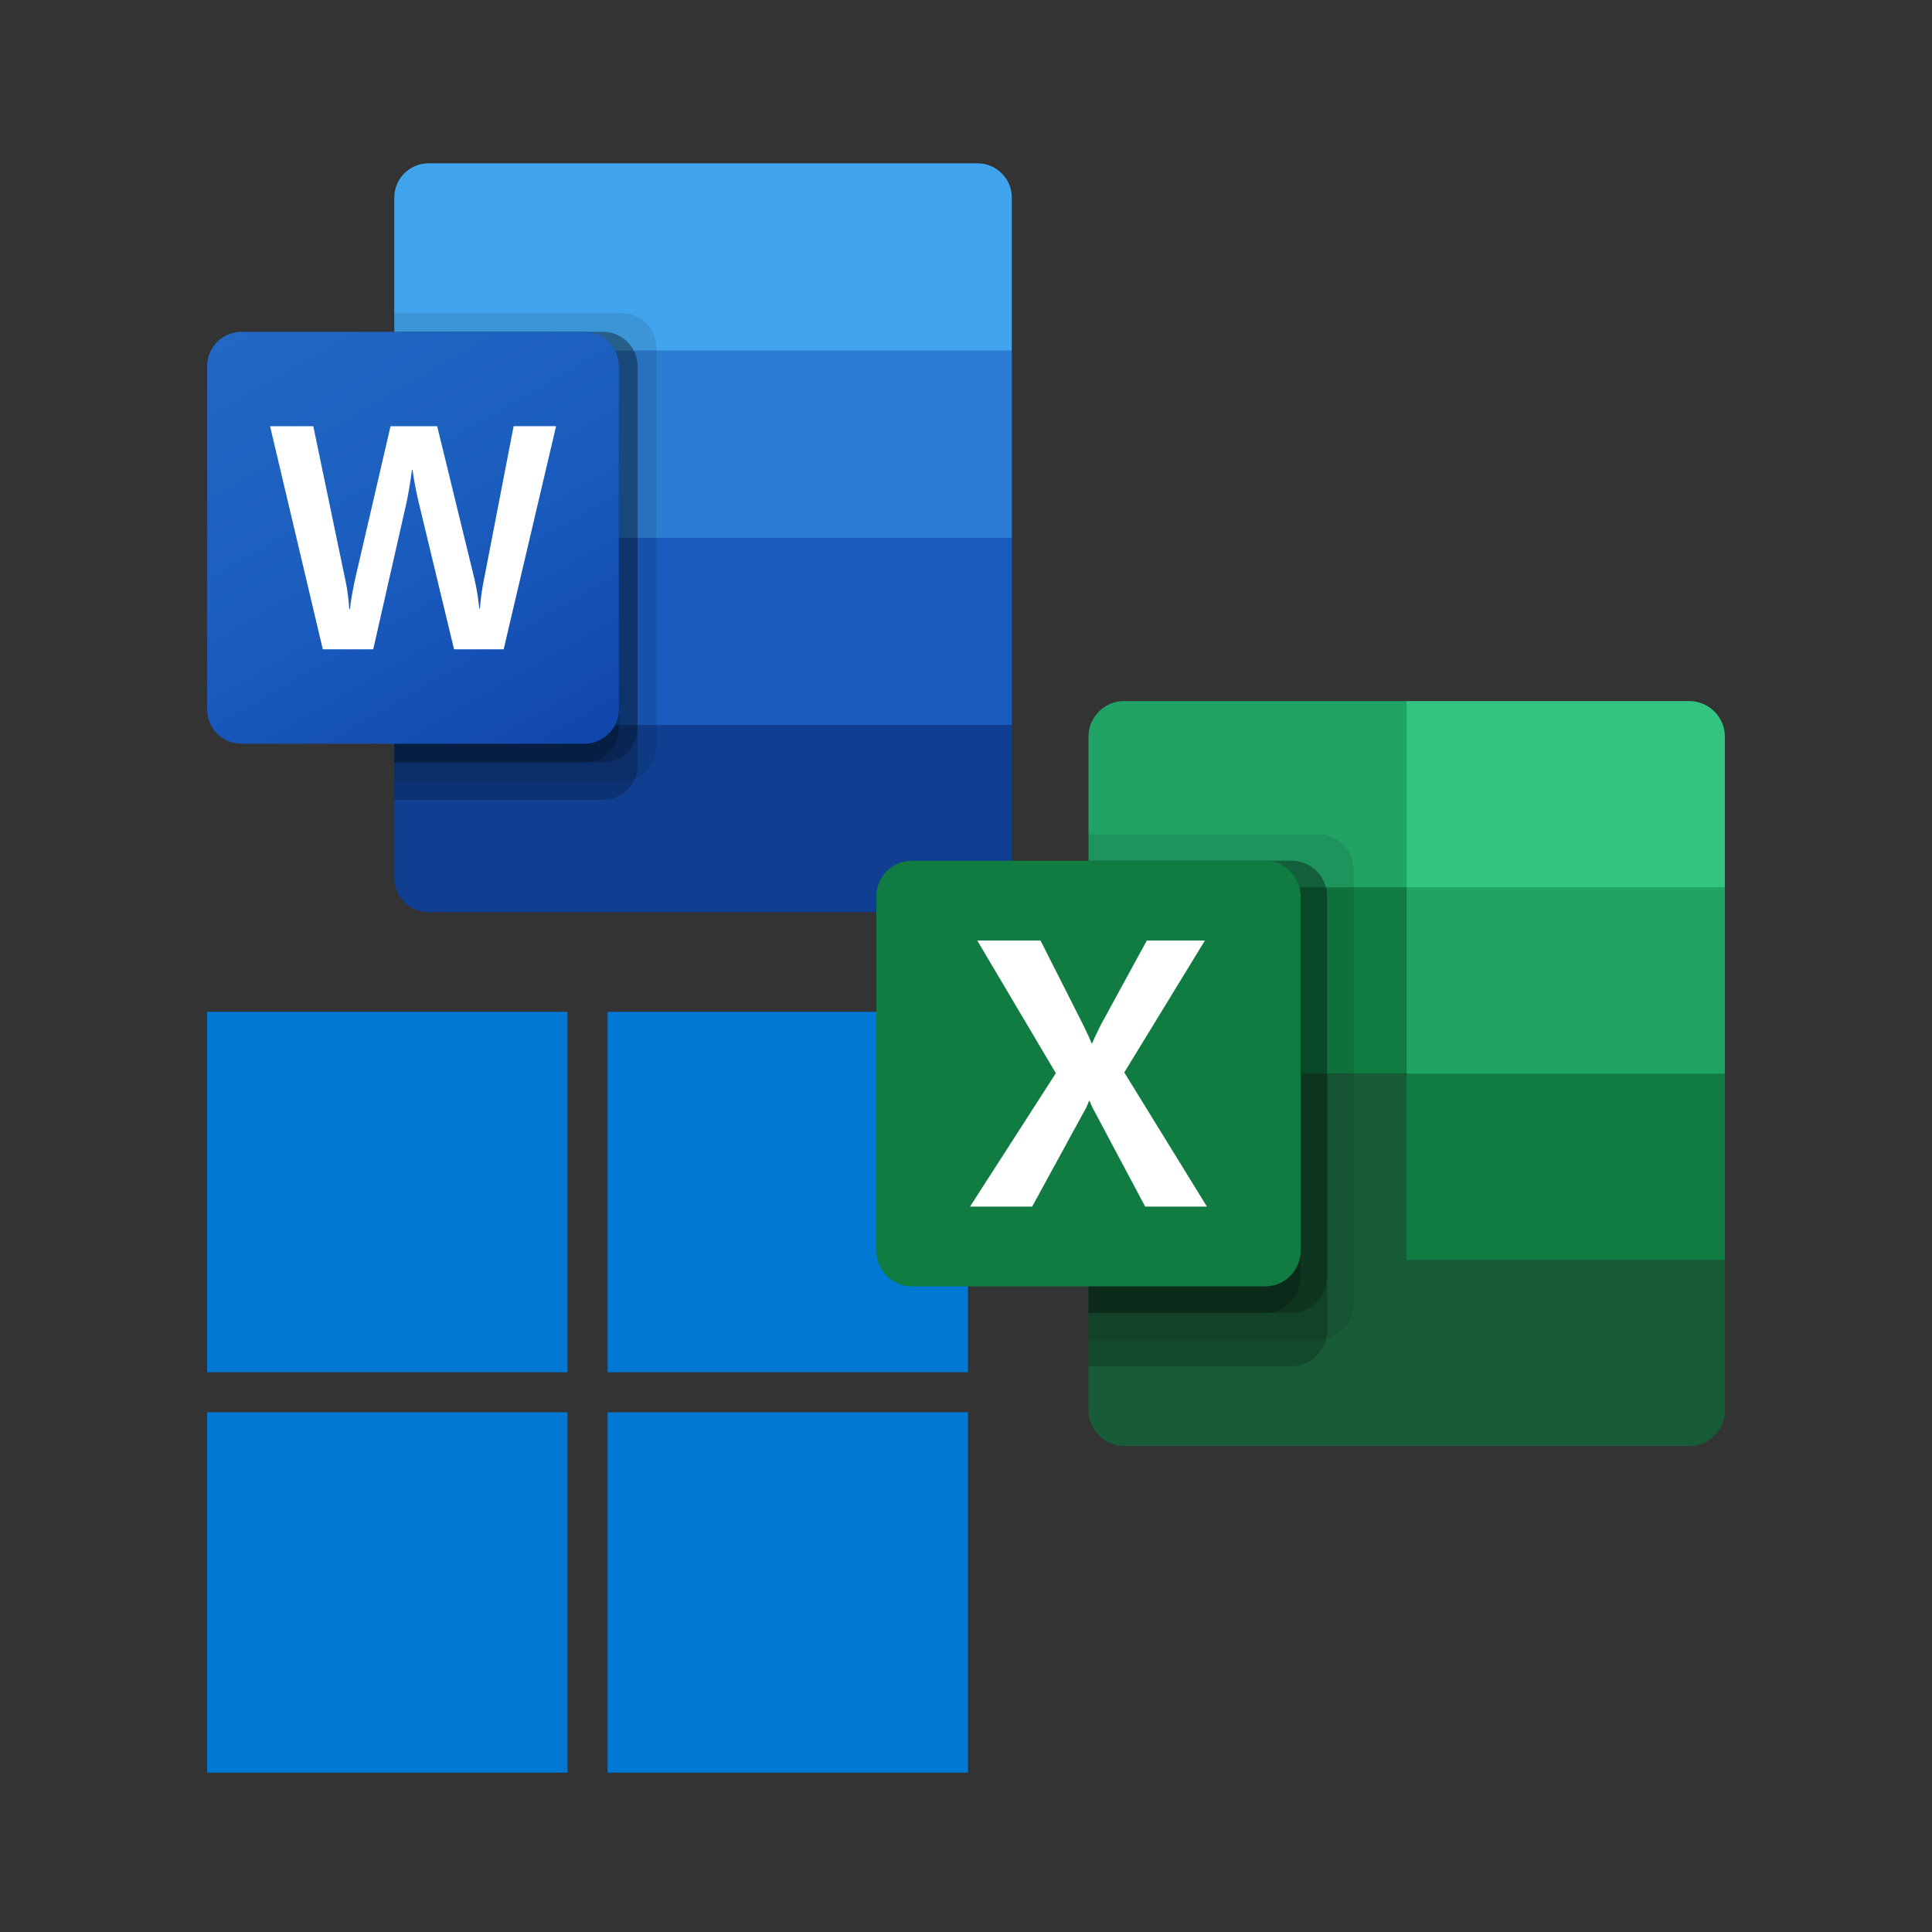 <svg width="485" height="485" viewBox="0 0 485 485" fill="none" xmlns="http://www.w3.org/2000/svg">
<rect x="0" y="0" width="485" height="485" fill="#333333" stroke="none"/>
<g clip-path="url(#clip0_1895_102)">
<path d="M245.389 41H107.587C102.832 41 98.977 44.857 98.977 49.615V88L178.837 111.5L254 88V49.615C254 44.857 250.145 41 245.389 41Z" fill="#41A5EE"/>
<path d="M254 88H98.977V135L178.837 149.1L254 135V88Z" fill="#2B7CD3"/>
<path d="M98.977 135V182L174.139 191.4L254 182V135H98.977Z" fill="#185ABD"/>
<path d="M107.587 229H245.389C250.145 229 254 225.143 254 220.385V182H98.977V220.385C98.977 225.143 102.832 229 107.587 229Z" fill="#103F91"/>
<path opacity="0.1" d="M156.133 78.6H98.977V196.1H156.133C160.882 196.084 164.729 192.236 164.744 187.485V87.215C164.729 82.463 160.882 78.615 156.133 78.6Z" fill="black"/>
<path opacity="0.2" d="M151.435 83.3H98.977V200.8H151.435C156.185 200.785 160.031 196.936 160.046 192.185V91.915C160.031 87.164 156.185 83.316 151.435 83.3Z" fill="black"/>
<path opacity="0.2" d="M151.435 83.3H98.977V191.4H151.435C156.185 191.385 160.031 187.537 160.046 182.785V91.915C160.031 87.164 156.185 83.316 151.435 83.3Z" fill="black"/>
<path opacity="0.2" d="M146.738 83.3H98.977V191.4H146.738C151.487 191.385 155.333 187.537 155.349 182.785V91.915C155.333 87.164 151.487 83.316 146.738 83.3Z" fill="black"/>
<path d="M60.611 83.3H146.738C151.494 83.3 155.349 87.157 155.349 91.915V178.085C155.349 182.843 151.494 186.7 146.738 186.7H60.611C55.855 186.7 52 182.843 52 178.085V91.915C52 87.157 55.855 83.3 60.611 83.3Z" fill="url(#paint0_linear_1895_102)"/>
<path d="M87.336 149.373C87.505 150.703 87.618 151.859 87.67 152.851H87.867C87.942 151.911 88.099 150.778 88.337 149.452C88.575 148.127 88.789 147.007 88.98 146.092L98.037 106.997H109.749L119.144 145.504C119.69 147.899 120.081 150.326 120.314 152.771H120.469C120.644 150.402 120.97 148.047 121.446 145.721L128.939 106.979H139.598L126.435 163.003H113.981L105.056 125.901C104.797 124.834 104.501 123.438 104.177 121.722C103.853 120.007 103.651 118.752 103.571 117.962H103.416C103.313 118.874 103.111 120.228 102.81 122.023C102.509 123.819 102.268 125.147 102.087 126.009L93.697 162.993H81.032L67.798 106.997H78.65L86.81 146.172C86.993 146.975 87.167 148.047 87.336 149.373Z" fill="white"/>
</g>
<path d="M152.526 254H243V344.474H152.526V254Z" fill="#0078D4"/>
<path d="M152.526 354.526H243V445H152.526V354.526Z" fill="#0078D4"/>
<path d="M52 254H142.474V344.474H52V254Z" fill="#0078D4"/>
<path d="M52 354.526H142.474V445H52V354.526Z" fill="#0078D4"/>
<path d="M353.125 176H282.124C277.256 176 273.249 180.021 273.249 184.904V222.75L353.125 269.5L393.062 286.408L433 269.5V222.75L353.125 176Z" fill="#21A366"/>
<path fill-rule="evenodd" clip-rule="evenodd" d="M273.249 222.75H353.125V269.5H273.249V222.75Z" fill="#107C41"/>
<path d="M424.126 176H353.125V222.75H433V184.904C433 180.021 428.993 176 424.126 176Z" fill="#33C481"/>
<path d="M353.125 269.5H273.249V354.096C273.249 358.979 277.256 363 282.124 363H424.126C428.993 363 433 358.979 433 354.096V316.25L353.125 269.5Z" fill="#185C37"/>
<path fill-rule="evenodd" clip-rule="evenodd" d="M353.125 269.5H433V316.25H353.125V269.5Z" fill="#107C41"/>
<path d="M330.938 209.393H273.25V336.286H330.938C335.8 336.272 339.799 332.26 339.812 327.382V218.297C339.799 213.418 335.8 209.406 330.938 209.393Z" fill="black" fill-opacity="0.094"/>
<path d="M324.282 216.072H273.25V342.964H324.282C329.144 342.951 333.143 338.939 333.156 334.06V224.976C333.143 220.097 329.144 216.085 324.282 216.072Z" fill="black" fill-opacity="0.2"/>
<path d="M324.282 216.072H273.25V329.607H324.282C329.144 329.594 333.143 325.582 333.156 320.703V224.976C333.143 220.097 329.144 216.085 324.282 216.072Z" fill="black" fill-opacity="0.2"/>
<path d="M317.626 216.072H273.25V329.607H317.626C322.488 329.594 326.486 325.582 326.5 320.703V224.976C326.486 220.097 322.488 216.085 317.626 216.072Z" fill="black" fill-opacity="0.2"/>
<path d="M228.874 216.072H317.626C322.493 216.072 326.5 220.092 326.5 224.976V314.025C326.5 318.908 322.494 322.929 317.626 322.929H228.874C224.007 322.929 220 318.908 220 314.025V224.976C220 220.092 224.007 216.072 228.874 216.072Z" fill="#107C41"/>
<path d="M243.519 302.893L265.057 269.407L245.329 236.107H261.204L271.973 257.39C272.963 259.41 273.644 260.916 274.015 261.909H274.155C274.865 260.296 275.609 258.727 276.383 257.205L287.894 236.107H302.47L282.231 269.22L302.98 302.893H287.476L275.036 279.514C274.45 278.52 273.953 277.474 273.551 276.393H273.366C273.002 277.453 272.519 278.468 271.926 279.419L259.115 302.893H243.519Z" fill="white"/>
<defs>
<linearGradient id="paint0_linear_1895_102" x1="69.954" y1="76.568" x2="137.445" y2="193.403" gradientUnits="userSpaceOnUse">
<stop stop-color="#2368C4"/>
<stop offset="0.5" stop-color="#1A5DBE"/>
<stop offset="1" stop-color="#1146AC"/>
</linearGradient>
<clipPath id="clip0_1895_102">
<rect width="202" height="188" fill="white" transform="translate(52 41)"/>
</clipPath>
</defs>
</svg>
